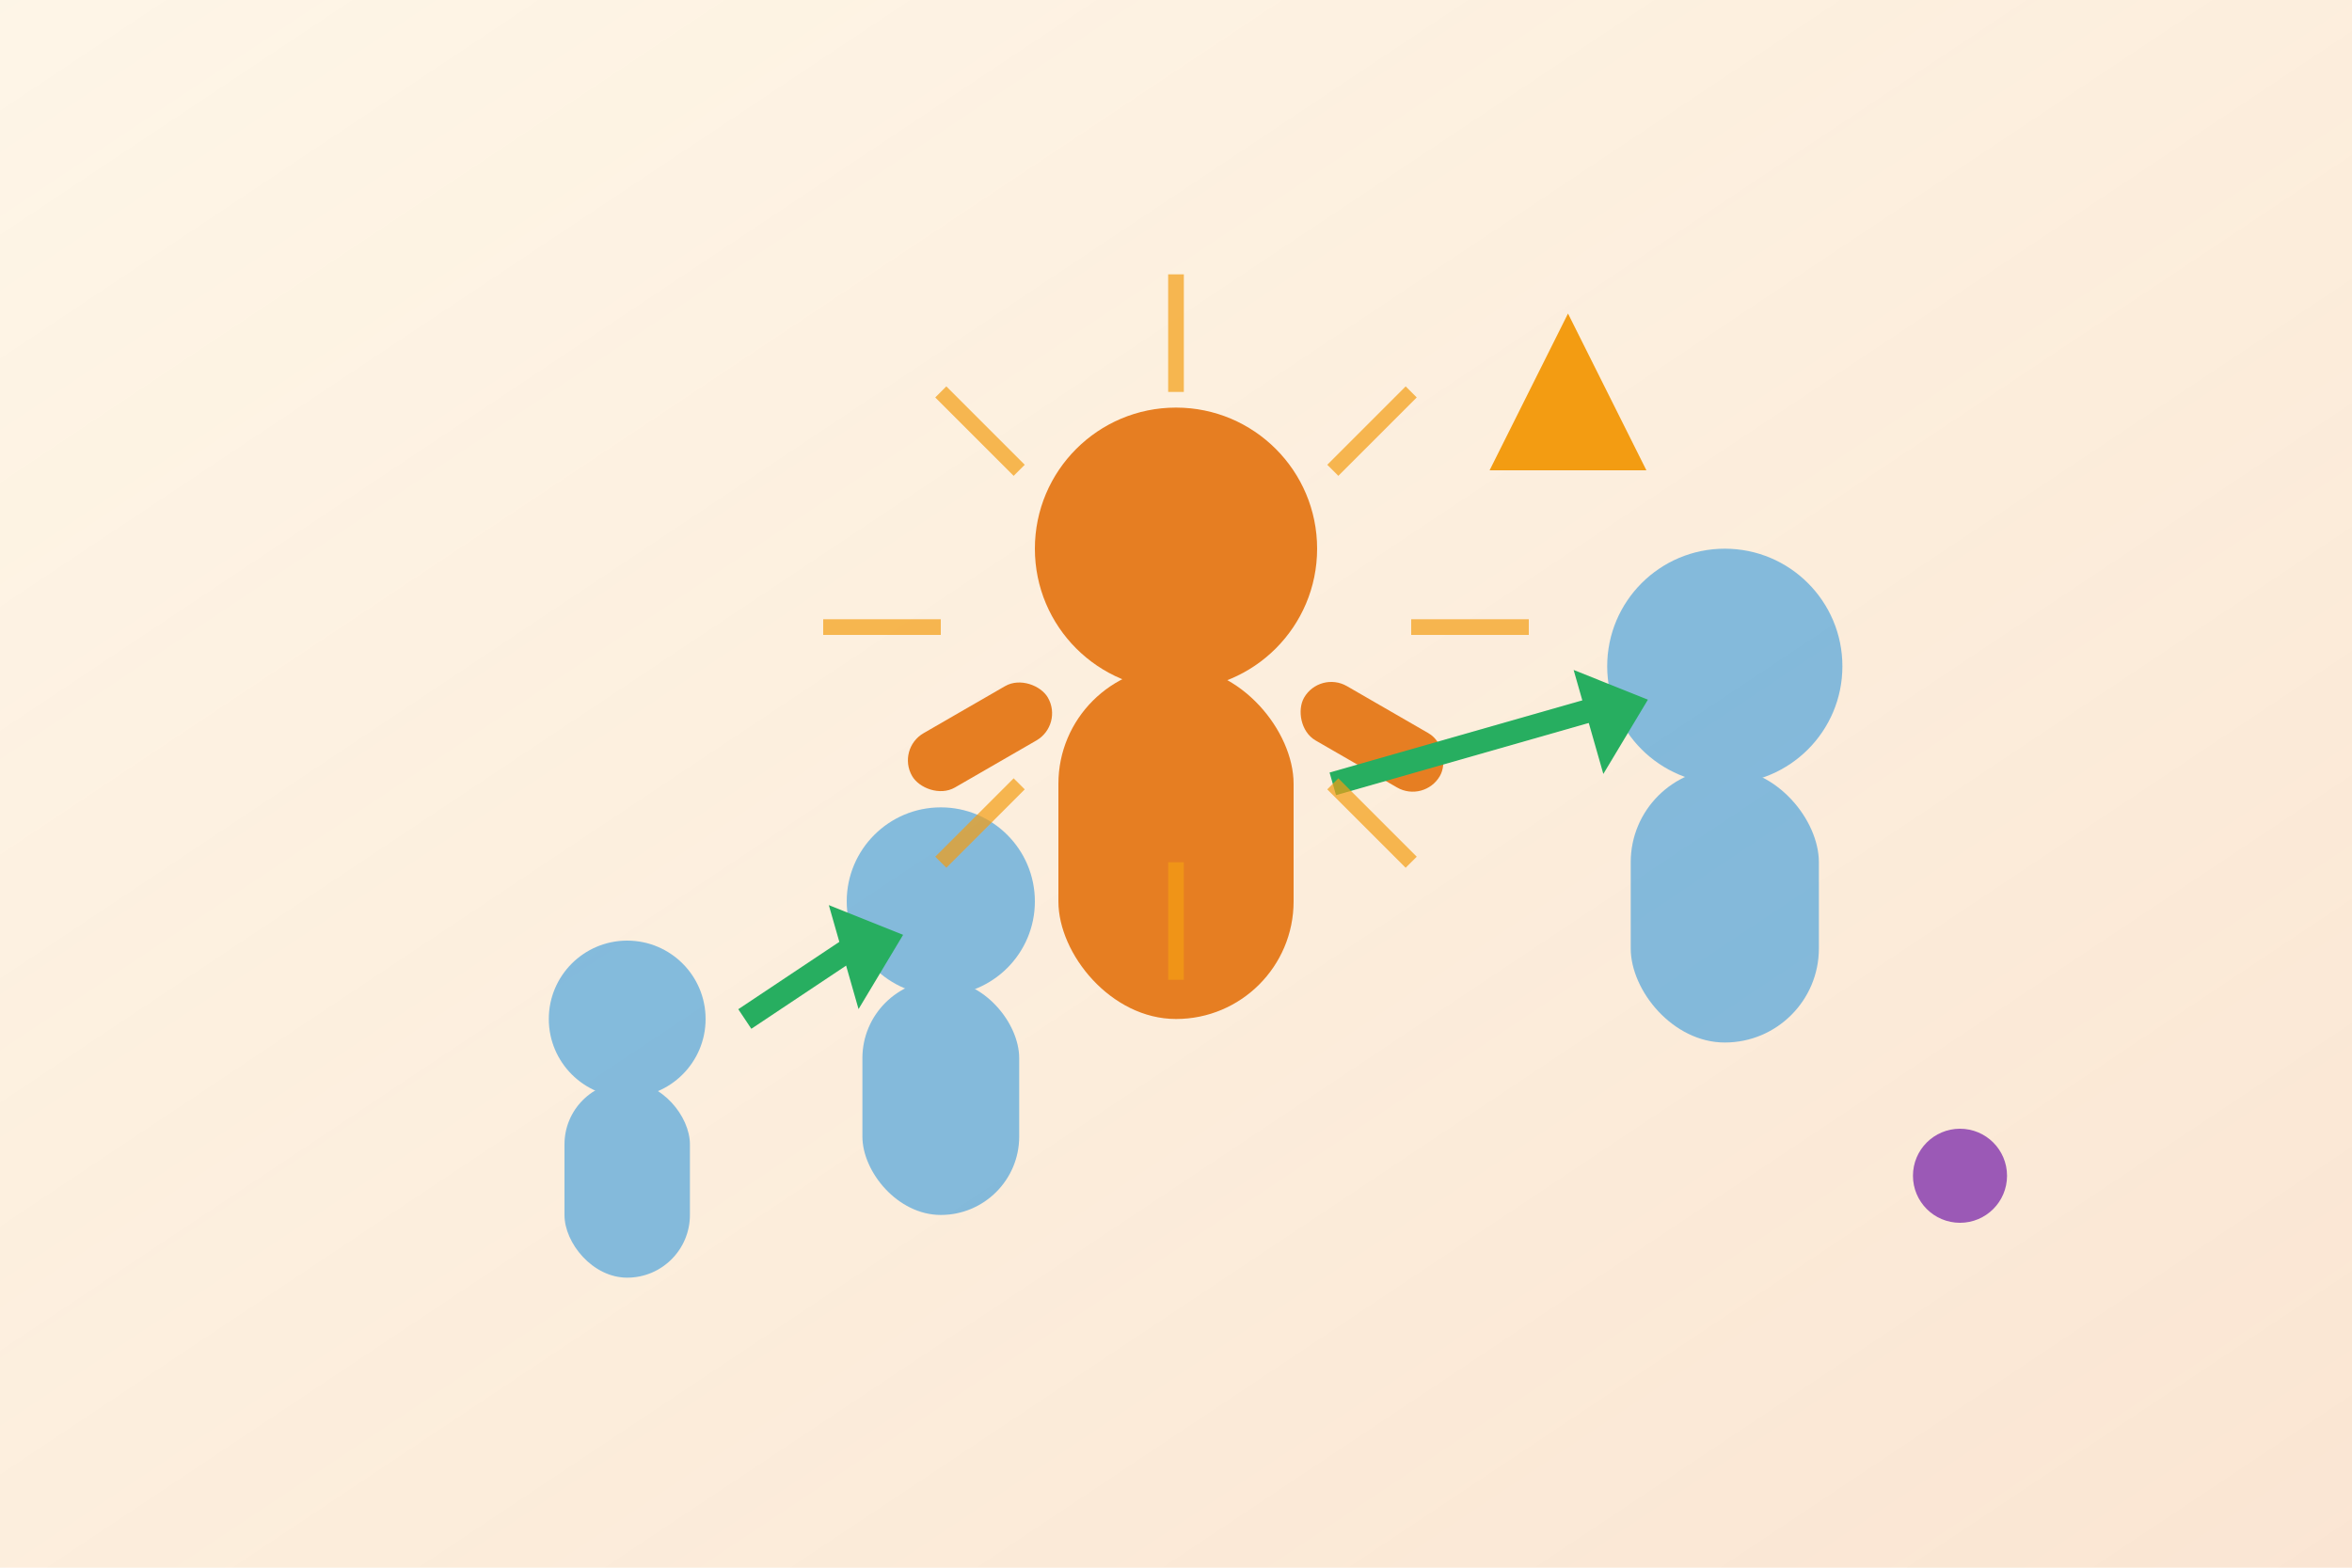 <svg xmlns="http://www.w3.org/2000/svg" viewBox="0 0 300 200" width="300" height="200">
  <defs>
    <linearGradient id="confidenceGradient" x1="0%" y1="0%" x2="100%" y2="100%">
      <stop offset="0%" style="stop-color:#f39c12;stop-opacity:0.1" />
      <stop offset="100%" style="stop-color:#e67e22;stop-opacity:0.2" />
    </linearGradient>
  </defs>
  
  <!-- Background -->
  <rect width="300" height="200" fill="url(#confidenceGradient)"/>
  
  <!-- Central confident figure -->
  <g fill="#e67e22">
    <circle cx="150" cy="70" r="18"/>
    <rect x="135" y="85" width="30" height="45" rx="15"/>
    <!-- Arms raised in confidence -->
    <rect x="115" y="90" width="20" height="8" rx="4" transform="rotate(-30 125 94)"/>
    <rect x="165" y="90" width="20" height="8" rx="4" transform="rotate(30 175 94)"/>
  </g>
  
  <!-- Growth stages -->
  <g fill="#3498db" opacity="0.6">
    <!-- Small figure -->
    <circle cx="80" cy="130" r="10"/>
    <rect x="72" y="138" width="16" height="25" rx="8"/>
    
    <!-- Medium figure -->
    <circle cx="120" cy="115" r="12"/>
    <rect x="110" y="125" width="20" height="30" rx="10"/>
    
    <!-- Large confident figure (already drawn above) -->
    
    <!-- Future potential -->
    <circle cx="220" cy="85" r="15"/>
    <rect x="208" y="98" width="24" height="35" rx="12"/>
  </g>
  
  <!-- Confidence arrows -->
  <g stroke="#27ae60" stroke-width="3" fill="none">
    <path d="M 95 130 L 110 120"/>
    <polygon points="108,118 113,120 110,125" fill="#27ae60"/>
    
    <path d="M 170 100 L 205 90"/>
    <polygon points="203,88 208,90 205,95" fill="#27ae60"/>
  </g>
  
  <!-- Positive energy radiating -->
  <g stroke="#f39c12" stroke-width="2" opacity="0.7">
    <path d="M 150 50 L 150 35"/>
    <path d="M 170 60 L 180 50"/>
    <path d="M 180 80 L 195 80"/>
    <path d="M 170 100 L 180 110"/>
    <path d="M 150 110 L 150 125"/>
    <path d="M 130 100 L 120 110"/>
    <path d="M 120 80 L 105 80"/>
    <path d="M 130 60 L 120 50"/>
  </g>
  
  <!-- Success elements -->
  <polygon points="200,40 210,60 190,60" fill="#f39c12"/>
  <circle cx="250" cy="150" r="6" fill="#9b59b6"/>
</svg>